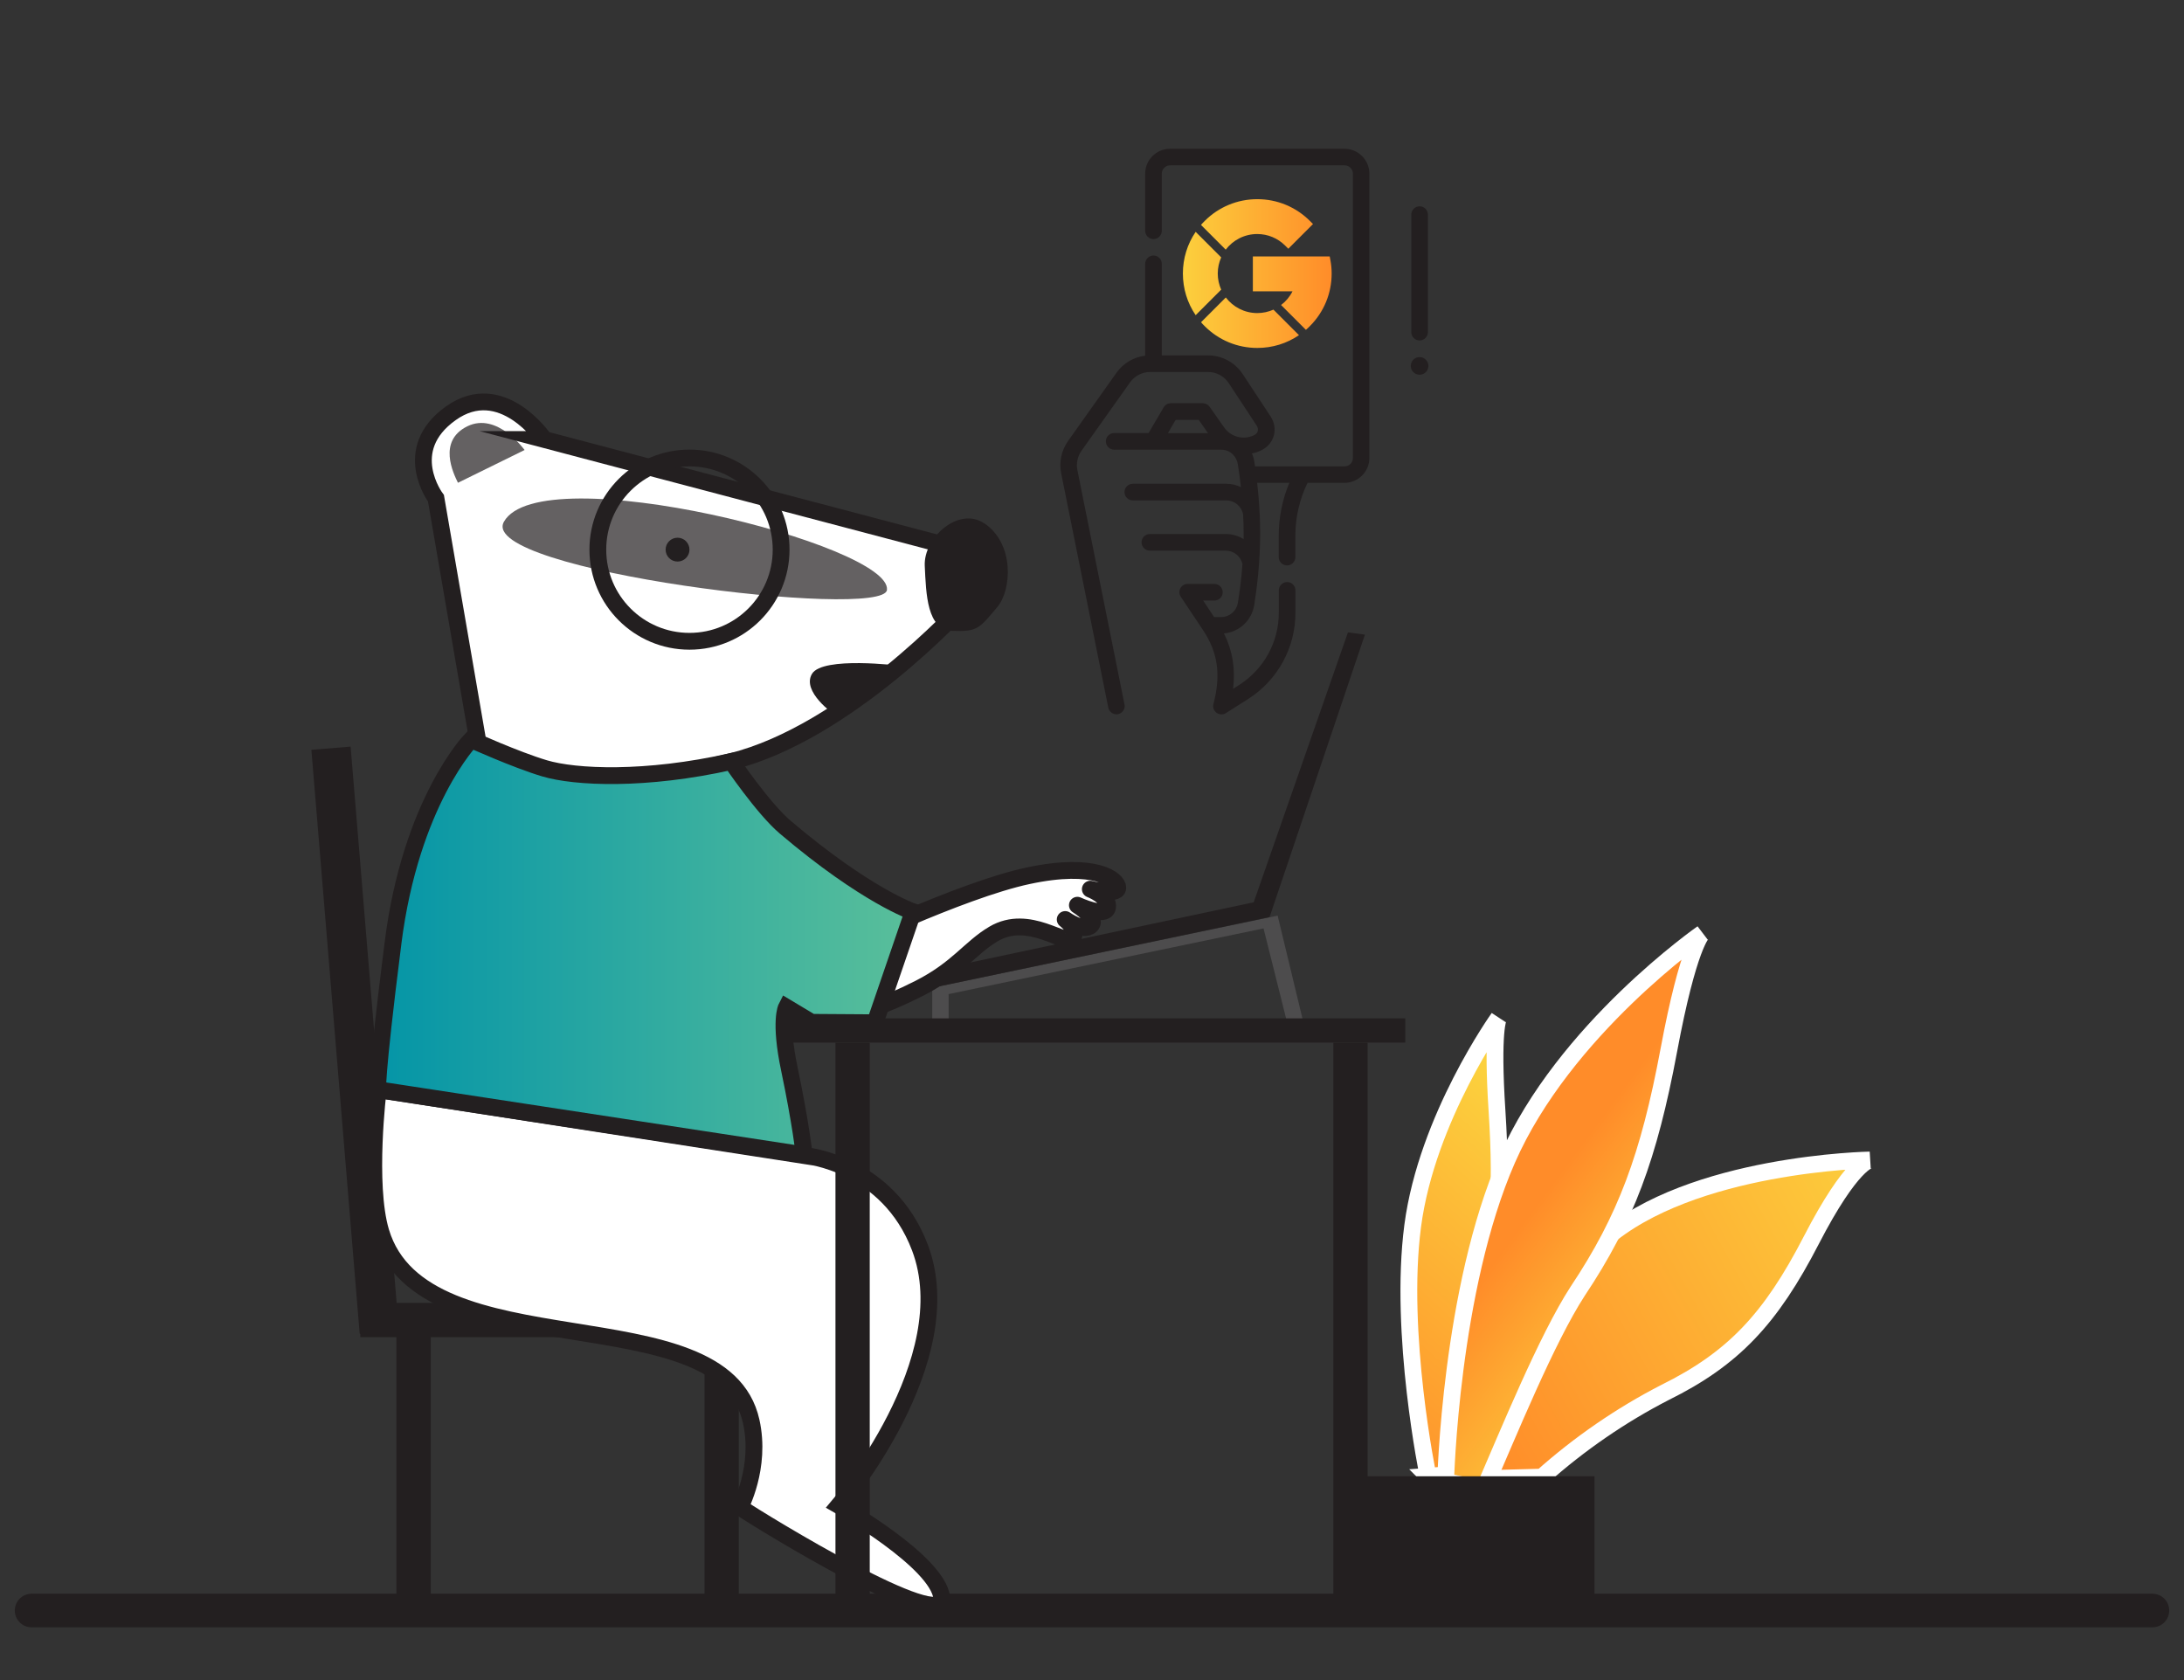 <?xml version="1.0" encoding="UTF-8"?> <svg xmlns="http://www.w3.org/2000/svg" xmlns:xlink="http://www.w3.org/1999/xlink" id="a" viewBox="0 0 260 200"><rect x="0" y="0" width="260" height="200" fill="#333333" stroke="none"/><defs><style>.j{fill:url(#h);}.j,.k,.l,.m,.n,.o{stroke-miterlimit:10;}.j,.k,.m,.p,.n,.o,.q{stroke-width:2px;}.j,.m,.n{stroke:#fff;}.k,.l,.p,.o,.q{stroke:#231f20;}.k,.l,.p,.q{stroke-linecap:round;}.k,.q{fill:#fff;}.l{stroke-width:4px;}.l,.p{fill:none;}.m{fill:url(#f);}.r{opacity:.7;}.r,.s{fill:#231f20;}.t{fill:url(#b);}.p,.q{stroke-linejoin:round;}.n{fill:url(#d);}.o{fill:url(#c);}.u{fill:#4d4c4d;}</style><linearGradient id="b" x1="140.82" y1="32.56" x2="158.54" y2="32.56" gradientTransform="matrix(1, 0, 0, 1, 0, 0)" gradientUnits="userSpaceOnUse"><stop offset="0" stop-color="#fcd03d"></stop><stop offset="1" stop-color="#ff8c29"></stop></linearGradient><linearGradient id="c" x1="3876.93" y1="112.76" x2="3940.66" y2="112.76" gradientTransform="translate(3985.63) rotate(-180) scale(1 -1)" gradientUnits="userSpaceOnUse"><stop offset="0" stop-color="#5abf9a"></stop><stop offset="1" stop-color="#0495a7"></stop></linearGradient><linearGradient id="d" x1="623.11" y1="-1946.48" x2="623.11" y2="-1947.34" gradientTransform="translate(110835.67 -78833.32) rotate(60.86) scale(24.24 -69.39)" xlink:href="#b"></linearGradient><linearGradient id="f" x1="563.58" y1="-1965.98" x2="563.58" y2="-1966.86" gradientTransform="translate(23116.61 -118819.73) rotate(42.59) scale(14.84 -52.44) skewX(-62.15)" xlink:href="#b"></linearGradient><linearGradient id="h" x1="586.14" y1="-1944.98" x2="585.37" y2="-1944.75" gradientTransform="translate(98288.3 -184987.09) rotate(53.84) scale(27.93 -96.89) skewX(-54.17)" xlink:href="#b"></linearGradient></defs><g><path class="s" d="M132.91,85.03c-.46,0-.87-.32-.97-.79l-5.61-27.9c-.27-1.33,.03-2.72,.81-3.83l5.77-8.13c.81-1.14,2.05-1.87,3.42-2.04v-10.93c0-.54,.44-.99,.99-.99s.99,.44,.99,.99v10.9h5.51c1.66,0,3.2,.83,4.12,2.22l3.33,5.06c.44,.67,.58,1.49,.38,2.25-.2,.74-.72,1.37-1.42,1.73-.38,.19-.78,.33-1.19,.41,.13,.3,.23,.63,.28,.97,.03,.18,.06,.37,.09,.57h10.66c.54,0,.99-.44,.99-.99V20.67c0-.54-.44-.99-.99-.99h-20.77c-.54,0-.99,.44-.99,.99v6.8c0,.54-.44,.99-.99,.99s-.99-.44-.99-.99v-6.8c0-1.63,1.33-2.96,2.96-2.96h20.77c1.63,0,2.96,1.33,2.96,2.96V54.52c0,1.63-1.33,2.96-2.96,2.96h-4.4c-.95,1.95-1.45,4.11-1.45,6.28v2.56c0,.54-.44,.99-.99,.99s-.99-.44-.99-.99v-2.56c0-2.15,.43-4.3,1.26-6.28h-3.83c.2,1.73,.36,3.81,.36,6.01,0,3.43-.39,6.54-.71,8.55-.3,1.83-1.78,3.2-3.6,3.36,1.02,2.05,1.37,4.18,1.09,6.6l.69-.44c2.97-1.89,4.75-5.11,4.75-8.63v-2.65c0-.54,.44-.99,.99-.99s.99,.44,.99,.99v2.65c0,4.2-2.12,8.05-5.66,10.3l-2.62,1.66c-.34,.22-.78,.2-1.11-.04-.33-.24-.48-.65-.37-1.04,.91-3.51,.53-6.15-1.26-8.83l-2.63-3.94c-.2-.3-.22-.69-.05-1.01,.17-.32,.51-.52,.87-.52h3.18c.54,0,.99,.44,.99,.99s-.44,.99-.99,.99h-1.34l1.31,1.97h.82c1,0,1.85-.72,2.01-1.72,.19-1.19,.41-2.77,.54-4.58-.2-.94-1.03-1.61-1.99-1.61h-9.03c-.54,0-.99-.44-.99-.99s.44-.99,.99-.99h9.03c.78,0,1.51,.22,2.13,.61,0-.23,0-.46,0-.69,0-.77-.02-1.53-.06-2.25-.18-.97-1.02-1.67-2-1.67h-11.13c-.54,0-.99-.44-.99-.99s.44-.99,.99-.99h11.13c.62,0,1.21,.14,1.74,.4-.12-1.05-.25-1.97-.37-2.74-.13-.79-.78-1.72-2.01-1.72h-12.71c-.54,0-.99-.44-.99-.99s.44-.99,.99-.99h4.1l1.79-3.06c.18-.3,.5-.49,.85-.49h3.81c.32,0,.62,.16,.81,.42l1.73,2.46c.82,1.16,2.33,1.54,3.6,.91,.26-.13,.36-.33,.4-.47,.06-.21,.01-.45-.12-.65l-3.33-5.06c-.55-.83-1.47-1.33-2.47-1.33h-6.88c-.96,0-1.86,.47-2.41,1.25l-5.77,8.13c-.47,.66-.65,1.5-.49,2.3l5.61,27.9c.11,.53-.24,1.05-.77,1.16-.07,.01-.13,.02-.2,.02h0Zm6.14-33.47h4.76l-1.11-1.58h-2.74l-.92,1.58Zm29.95-6.95c-.58,0-1.05-.47-1.05-1.05s.47-1.05,1.05-1.05,1.05,.47,1.05,1.05-.47,1.05-1.05,1.05Zm0-4.08c-.54,0-.99-.44-.99-.99v-13.99c0-.54,.44-.99,.99-.99s.99,.44,.99,.99v13.99c0,.54-.44,.99-.99,.99Z"></path><path class="t" d="M142.98,26.77c.14-.16,.28-.32,.44-.47,1.67-1.67,3.9-2.59,6.26-2.59s4.59,.92,6.26,2.59l.37,.37-2.94,2.94-.37-.37c-.89-.89-2.07-1.38-3.33-1.38-1.53,0-2.89,.73-3.75,1.86l-2.95-2.95Zm12.49,12.49c.16-.14,.32-.28,.47-.44,1.67-1.67,2.59-3.9,2.59-6.26,0-.54-.05-1.08-.15-1.6l-.08-.43h-9.15v4.15h4.72c-.33,.65-.79,1.2-1.36,1.63l2.95,2.95Zm-3.87-2.4c-.59,.26-1.24,.41-1.92,.41-1.53,0-2.89-.73-3.75-1.86l-2.95,2.95c.14,.16,.28,.32,.44,.47,1.67,1.67,3.9,2.59,6.26,2.59,1.8,0,3.51-.53,4.96-1.52l-3.04-3.04Zm-6.22-2.38c-.26-.59-.41-1.24-.41-1.92s.15-1.33,.41-1.92l-3.04-3.04c-.99,1.45-1.52,3.17-1.52,4.96s.53,3.51,1.52,4.96l3.04-3.04Z"></path></g><line class="l" x1="3.76" y1="191.72" x2="256.24" y2="191.72"></line><g><g><polygon class="u" points="110.98 121.65 112.93 121.65 112.93 118.34 150.42 110.52 153.21 121.65 155.15 121.65 152.1 109 110.98 117.59 110.98 121.65"></polygon><polygon class="s" points="110.98 115.54 111.7 117.44 151.14 109.17 162.49 75.55 160.47 75.28 149.25 107.41 110.98 115.54"></polygon><rect class="s" x="93.13" y="121.24" width="74.17" height="2.88" transform="translate(260.43 245.35) rotate(-180)"></rect><rect class="s" x="158.73" y="124.12" width="4.08" height="68.19" transform="translate(321.54 316.43) rotate(-180)"></rect><polygon class="s" points="37.07 89.26 41.74 88.88 47.22 155.1 92.55 155.1 92.55 159.18 87.95 159.18 87.95 191.11 83.87 191.11 83.87 159.18 51.28 159.18 51.28 191.11 47.19 191.11 47.19 159.18 42.89 159.18 42.89 158.79 42.82 158.79 37.07 89.26"></polygon><g><path class="q" d="M99.89,112.96s14.42-6.98,22.48-8.7c8.05-1.73,10.73,.47,10.7,1.43s-3.27,.16-3.27,.16c0,0,2.27,.86,2.05,2.17s-3.59-.26-3.59-.26c0,0,2.46,1.51,1.62,2.39s-3.07-.69-3.07-.69c0,0,1.65,1.23,.86,2.23s-5.17-3.01-9.39-.51c-2.81,1.66-4.26,4.14-8.82,6.46s-7.23,2.91-7.23,2.91l-2.33-7.57Z"></path><path class="k" d="M64.8,52.32l47.84,12.62,1.96,7.25s-13.74,15.05-27.53,18.46c-13.79,3.41-28.8,5.62-28.8,5.62l-6.37-36.95s-4.34-5.75,1.75-10.11,11.15,3.11,11.15,3.11Z"></path><path class="s" d="M117.19,62.3c3.64,2.49,3.22,7.96,1.55,9.95-2.17,2.58-2.35,2.96-5.37,2.85-3.02-.11-3.12-4.37-3.28-7.74s4.07-7.12,7.09-5.05Z"></path><path class="r" d="M105.59,70.23c-.42,3.62-48.87-2.3-45.6-8.12,4.37-7.78,46.22,2.77,45.6,8.12Z"></path><circle class="s" cx="80.66" cy="65.43" r="1.42"></circle><path class="r" d="M62.45,53.57l-7.93,3.9c-.54-1.1-2.45-4.97,1.11-6.72s6.82,2.82,6.82,2.82Z"></path><path class="k" d="M95.85,137.56s9.84,.88,13.66,10.94c5.11,13.42-9.65,30.71-9.65,30.71,0,0,11.78,6.66,12.26,11.01,.48,4.35-21.34-8.97-24.03-10.79,0,0,2.56-4.72,1.34-10.22-3.42-15.46-39.05-5.72-44.09-22.57-1.7-5.7-.31-16.93-.31-16.93l50.82,7.87Z"></path><path class="o" d="M46.78,112.3c2.13-16.88,9.31-24.26,9.31-24.26,0,0,5.28,2.39,8.72,3.42,3.67,1.1,12.02,1.49,22.26-.81h0s3.76,5.57,6.41,7.82c9.67,8.21,15.22,10.07,15.22,10.07l-4.53,13.21-7.56-.05-2.99-1.79s-.85,1.63,.35,7.34c1.35,6.43,1.77,10.23,1.77,10.23l-50.75-7.76s-.34-.54,1.79-17.42Z"></path><path class="s" d="M107.08,79.25s-9.13-1.15-10.41,.96,2.62,4.82,2.62,4.82l7.79-5.78Z"></path></g><rect class="s" x="99.45" y="124.12" width="4.08" height="68.19" transform="translate(202.99 316.43) rotate(-180)"></rect><circle class="p" cx="82.08" cy="65.43" r="10.91"></circle></g><g><path id="e" class="n" d="M176,176.03s4.35-19.06,14.84-28.32c10.49-9.26,31.76-9.62,31.76-9.62,0,0-2.16,.23-6.98,9.57-4.82,9.34-9.27,14.08-17.4,18.1-5.27,2.71-10.19,6.1-14.66,10.08l-7.56,.2Z"></path><path id="g" class="m" d="M170.01,175.74s-3.52-16.98-1.83-29.82c1.69-12.84,10.22-24.75,10.22-24.75,0,0-.82,1.36-.18,11.15,.63,9.8,.14,15.86-2.04,23.39-1.39,4.96-2.41,14.3-3.12,19.8l-3.05,.23Z"></path><path id="i" class="j" d="M172.1,176.36s.55-22.87,7.33-38.34c6.77-15.47,23.23-26.93,23.23-26.93,0,0-1.65,1.37-4,13.98-2.36,12.61-5.11,20.04-10.83,28.62-3.69,5.67-8.31,17.02-11.19,23.65l-4.53-.98Z"></path><rect class="s" x="162.1" y="175.74" width="27.72" height="15.33"></rect></g></g></svg> 